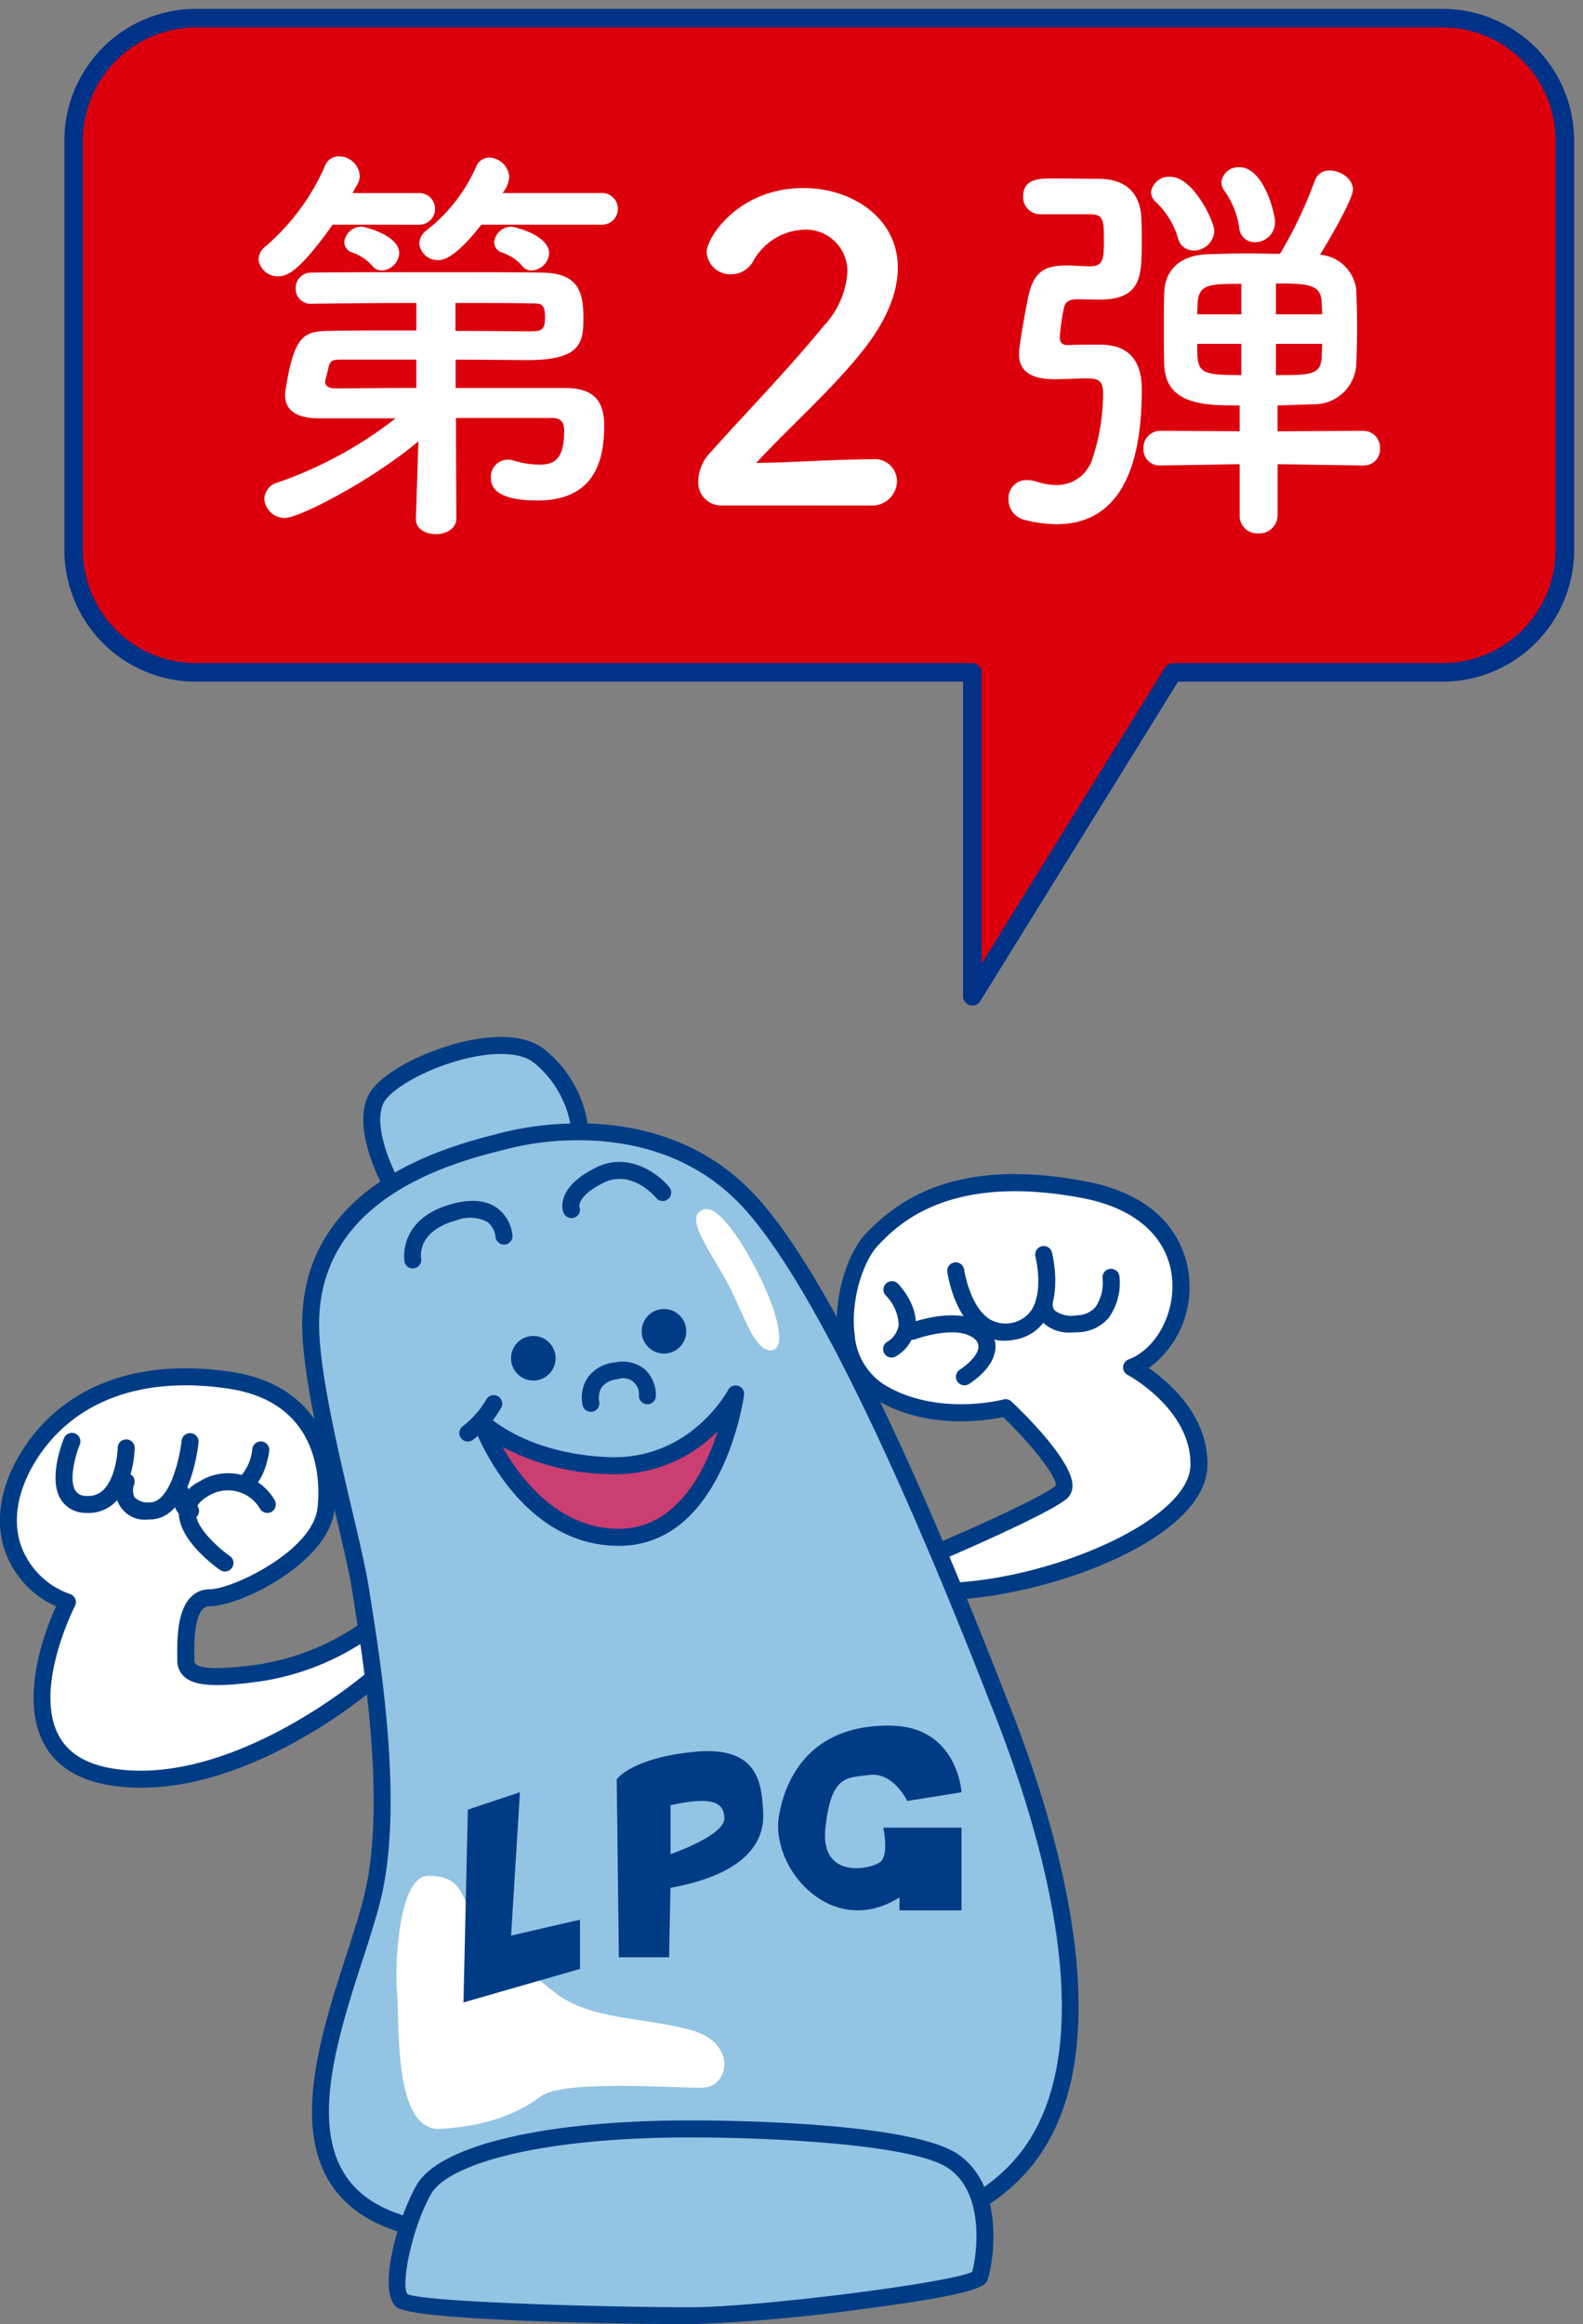<svg xmlns="http://www.w3.org/2000/svg" width="170.511" height="250.271" viewBox="0 0 170.511 250.271">
  <rect x="0" y="0" width="170.511" height="250.271" fill="#808080" stroke="none"/>
  <g id="ph_header_info01" transform="translate(-11243.982 21297.121)">
    <path id="パス_154895" data-name="パス 154895" d="M1414.083,356.762s11.225-4.793,13.212-6.432-5.964-9.122-5.964-9.122-7.369,1.987-13.45-1.637-3.743-13.568-.937-16.492,8.655-8.079,22.924-5.325,11.579,16.641,5.029,19.112c0,0,7.369,3.874,7.253,10.54s-15.086,12.942-26.315,13.547" transform="translate(9930.975 -21486.75)" fill="#fff" fill-rule="evenodd"/>
    <path id="パス_154896" data-name="パス 154896" d="M1416.277,362.313a.916.916,0,0,1-.048-1.83c11.026-.594,25.345-6.835,25.448-12.648.1-6.012-6.693-9.679-6.763-9.714a.917.917,0,0,1,.1-1.668c2.951-1.113,5.01-4.915,4.691-8.657-.377-4.427-3.866-7.6-9.571-8.7-14.536-2.8-20.024,2.91-22.089,5.062-1.624,1.691-3.026,5.983-2.529,9.677a6.987,6.987,0,0,0,3.272,5.393c5.664,3.377,12.675,1.558,12.745,1.538a.916.916,0,0,1,.865.219c1.115,1.047,6.66,6.411,6.572,9.122a1.8,1.8,0,0,1-.652,1.374c-2.03,1.674-12.274,6.072-13.435,6.568a.916.916,0,1,1-.72-1.685c3.088-1.318,11.444-5.021,12.99-6.295.258-.793-2.393-4.275-5.654-7.411-1.834.393-8.173,1.407-13.646-1.856a8.837,8.837,0,0,1-4.151-6.72c-.588-4.356,1.111-9.2,3.023-11.192,3.539-3.684,9.852-8.276,23.759-5.59,9.329,1.8,10.836,7.833,11.049,10.341a10.791,10.791,0,0,1-4.348,9.741c2.266,1.567,6.415,5.17,6.322,10.486-.138,7.81-16.452,13.867-27.182,14.447h-.051" transform="translate(9930.532 -21487.193)" fill="#003c85"/>
    <path id="パス_154897" data-name="パス 154897" d="M1407.083,330.7a.916.916,0,0,1-.519-1.672,2.567,2.567,0,0,0,1.277-1.852,4.79,4.79,0,0,0-1.413-3.183.916.916,0,0,1,1.3-1.287c.089.089,2.166,2.218,1.933,4.64a4.326,4.326,0,0,1-2.067,3.193.913.913,0,0,1-.517.161" transform="translate(9932.943 -21481.641)" fill="#003c85"/>
    <path id="パス_154898" data-name="パス 154898" d="M1413.846,331.891a.915.915,0,0,1-.511-1.676c1.36-.913,2.111-1.9,2.01-2.639-.064-.49-.547-.919-1.323-1.178-1.753-.582-4.544.19-5.47.538a.917.917,0,0,1-.644-1.716c.161-.062,3.959-1.473,6.7-.559a3.427,3.427,0,0,1,2.56,2.668c.116.867-.095,2.587-2.808,4.408a.9.9,0,0,1-.509.155" transform="translate(9934.02 -21479.844)" fill="#003c85"/>
    <path id="パス_154899" data-name="パス 154899" d="M1415.914,330.693a4.728,4.728,0,0,1-2.8-.9c-2.7-1.923-3.344-6.31-3.369-6.5a.915.915,0,0,1,1.813-.255c.006.039.563,3.8,2.624,5.261a3.4,3.4,0,0,0,4.635-.919c1.327-2.1.43-5.7.42-5.739a.917.917,0,0,1,1.776-.459c.045.178,1.1,4.392-.644,7.171a4.9,4.9,0,0,1-3.342,2.223,5.691,5.691,0,0,1-1.109.112" transform="translate(9936.278 -21483.447)" fill="#003c85"/>
    <path id="パス_154900" data-name="パス 154900" d="M1418.609,328.617a4.109,4.109,0,0,1-3.317-1.209,2.914,2.914,0,0,1-.573-2.442.916.916,0,1,1,1.78.435,1.082,1.082,0,0,0,.207.842,3.03,3.03,0,0,0,2.383.526,2.686,2.686,0,0,0,2.02-.9,4.657,4.657,0,0,0,.753-3.077.916.916,0,0,1,1.819-.223,6.463,6.463,0,0,1-1.155,4.464,4.483,4.483,0,0,1-3.323,1.564c-.2.014-.4.019-.594.019" transform="translate(9940.881 -21482.262)" fill="#003c85"/>
    <path id="パス_154901" data-name="パス 154901" d="M1396.071,354.985a27.144,27.144,0,0,1-11.419,4.654c-6.55.937-8.071.234-8.071-1.4s-.234-6.666,2.574-6.666S1391,347.3,1391.67,342.1s-1.169-12.514-10.175-13.919-16.842.819-21.4,7.487-3.042,13.683,3.743,16.372c0,0-8.656,16.727,4.795,18.832S1396.6,360.39,1396.6,360.39" transform="translate(9887.421 -21476.645)" fill="#fff" fill-rule="evenodd"/>
    <path id="パス_154902" data-name="パス 154902" d="M1372.232,372.466a21.477,21.477,0,0,1-3.3-.25c-3.549-.557-6-2.129-7.291-4.673-2.517-4.971.277-12.121,1.4-14.606a10.319,10.319,0,0,1-5.6-6.237c-1.049-3.435-.221-7.382,2.332-11.113,4.524-6.612,12.444-9.41,22.3-7.874,9.3,1.451,11.711,8.955,10.943,14.94-.72,5.608-10.107,10.273-13.424,10.273a.95.95,0,0,0-.724.292c-.969.977-.946,3.864-.936,5.095l0,.364c0,.319.085.418.163.486.449.389,2,.7,6.861.01a26.362,26.362,0,0,0,10.993-4.474.917.917,0,0,1,1.113,1.457,27.875,27.875,0,0,1-11.846,4.832c-4.764.681-7.177.553-8.323-.441a2.357,2.357,0,0,1-.793-1.869v-.348c-.016-1.707-.041-4.88,1.466-6.4a2.793,2.793,0,0,1,2.024-.834c2.421,0,11.018-4.1,11.6-8.673.24-1.873.915-11.287-9.406-12.9-9.122-1.424-16.4,1.1-20.508,7.1-2.229,3.261-2.974,6.651-2.088,9.542a8.631,8.631,0,0,0,5.412,5.463.913.913,0,0,1,.476,1.273c-.045.085-4.417,8.679-1.813,13.816,1.008,1.989,3.005,3.23,5.937,3.688,12.868,2.011,27.085-10.143,27.226-10.265a.916.916,0,0,1,1.2,1.385c-.555.482-12.779,10.941-25.409,10.941" transform="translate(9886.977 -21477.088)" fill="#003c85"/>
    <path id="パス_154903" data-name="パス 154903" d="M1363.608,339.516c-.093,0-.186,0-.281-.008a3.145,3.145,0,0,1-2.649-1.43c-1.4-2.223.149-6.173.331-6.616a.916.916,0,0,1,1.7.695c-.546,1.341-1.159,3.864-.476,4.948a1.34,1.34,0,0,0,1.2.575,2.319,2.319,0,0,0,1.778-.606c1.242-1.153,1.563-3.7,1.583-4.58a.916.916,0,0,1,1.832.037c0,.161-.1,3.961-2.165,5.881a4.051,4.051,0,0,1-2.848,1.105" transform="translate(9889.866 -21473.725)" fill="#003c85"/>
    <path id="パス_154904" data-name="パス 154904" d="M1367.1,340.215c-.039,0-.078,0-.118,0a3.129,3.129,0,0,1-3.281-4.4.916.916,0,0,1,1.712.654,1.733,1.733,0,0,0,.043,1.358,2.056,2.056,0,0,0,1.585.561h.05c2.225,0,3.256-4.929,3.442-6.668a.917.917,0,0,1,1.823.194c-.091.857-1.006,8.307-5.256,8.307" transform="translate(9893.014 -21473.729)" fill="#003c85"/>
    <path id="パス_154905" data-name="パス 154905" d="M1371.933,343.736a.9.9,0,0,1-.519-.163c-.468-.323-4.565-3.239-4.456-6.316a3.826,3.826,0,0,1,2.171-3.179,5.791,5.791,0,0,1,8.144,1.949.916.916,0,0,1-1.556.969,4,4,0,0,0-5.658-1.341c-1.238.733-1.263,1.436-1.271,1.668-.062,1.765,2.7,4.073,3.665,4.743a.916.916,0,0,1-.521,1.67" transform="translate(9896.281 -21471.641)" fill="#003c85"/>
    <path id="パス_154906" data-name="パス 154906" d="M1371.2,336.62a.915.915,0,0,1-.573-1.631,5.209,5.209,0,0,0,1.144-2.829.917.917,0,0,1,1.819.228c-.037.294-.4,2.895-1.819,4.031a.915.915,0,0,1-.571.2" transform="translate(9899.394 -21473.295)" fill="#003c85"/>
    <path id="パス_154907" data-name="パス 154907" d="M1368.539,337.6a1.106,1.106,0,0,1-.112-.006c-1.308-.153-1.815-1.685-1.849-2.953a.913.913,0,0,1,.89-.94.93.93,0,0,1,.94.888,2.424,2.424,0,0,0,.315,1.217.872.872,0,0,1,.762,1,.938.938,0,0,1-.946.793" transform="translate(9895.927 -21471.105)" fill="#003c85"/>
    <path id="パス_154908" data-name="パス 154908" d="M1379.831,324.325s-3.32-5.923-1.683-9.2,13.334-7.953,17.545-4.679a11.939,11.939,0,0,1,4.445,8.158" transform="translate(9906.322 -21493.889)" fill="#93c4e3" fill-rule="evenodd"/>
    <path id="パス_154909" data-name="パス 154909" d="M1380.272,325.682a.919.919,0,0,1-.8-.468c-.143-.259-3.537-6.39-1.7-10.056,1.221-2.442,6.248-4.878,10.4-5.821,3.725-.844,6.75-.55,8.522.83a12.793,12.793,0,0,1,4.8,8.836.916.916,0,0,1-.871.96.927.927,0,0,1-.962-.871,11.12,11.12,0,0,0-4.091-7.479c-1.312-1.022-3.862-1.2-6.991-.488-4.482,1.016-8.431,3.373-9.168,4.853-1.165,2.324.8,6.809,1.662,8.34a.916.916,0,0,1-.352,1.246.9.9,0,0,1-.447.118" transform="translate(9905.884 -21494.328)" fill="#003c85"/>
    <path id="パス_154910" data-name="パス 154910" d="M1394.424,315.328c-15.438,3.742-19.883,11.461-20.116,18.948s4.445,23.157,5.379,29.238,3.742,21.988,1.4,32.515-13.34,30.878,3.272,35.789,53.57,7.719,66.2-6.082,0-44.856-2.105-50.147-16.609-43.419-27.367-54.413-26.667-5.848-26.667-5.848" transform="translate(9903.146 -21489.408)" fill="#93c4e3" fill-rule="evenodd"/>
    <path id="パス_154911" data-name="パス 154911" d="M1415.981,437.206c-12.024,0-23.969-1.875-31.438-4.083-3.866-1.144-6.606-3.2-8.143-6.117-3.415-6.48-.318-16.049,2.173-23.737.832-2.572,1.62-5,2.065-7.013,2.138-9.619-.11-23.894-1.192-30.754l-.223-1.422c-.3-1.985-1.016-5.014-1.842-8.52-1.651-7.026-3.708-15.769-3.547-20.887.308-9.865,7.3-16.525,20.788-19.8.9-.275,16.8-4.911,27.565,6.091,6.765,6.912,15.852,24.846,27.007,53.3l.65,1.647c5.484,13.756,13.015,38.66,1.836,50.872-7.137,7.8-21.471,10.424-35.7,10.424M1403.6,315.492a30.848,30.848,0,0,0-8.458,1.136l-.064.017c-12.6,3.055-19.138,9.141-19.418,18.087-.153,4.874,1.873,13.489,3.5,20.409.834,3.543,1.554,6.6,1.869,8.661l.223,1.416c1.1,6.97,3.382,21.477,1.17,31.437-.466,2.1-1.265,4.565-2.113,7.179-2.382,7.361-5.349,16.521-2.293,22.319,1.316,2.5,3.619,4.2,7.042,5.213,16.929,5.006,53.219,7.341,65.267-5.821,10.5-11.475,3.137-35.6-2.189-48.959l-.652-1.656c-13.783-35.156-22.081-48.057-26.613-52.687-5.323-5.439-12.038-6.751-17.272-6.751m-8.739.263h0Z" transform="translate(9902.703 -21489.832)" fill="#003c85"/>
    <path id="パス_154912" data-name="パス 154912" d="M1410.7,369.628c-16.113,0-26.621,2.808-28.73,6.55s-3.742,10.759-2.339,11.93,24.01,1.637,31.069,1.637,30.684-2.808,31.152-4.211,1.871-9.122-2.806-12.4-24.412-3.508-28.346-3.508" transform="translate(9907.645 -21437.512)" fill="#93c4e3" fill-rule="evenodd"/>
    <path id="パス_154913" data-name="パス 154913" d="M1411.143,391.105c-.294,0-29.6-.139-31.657-1.85-2.1-1.749.127-9.534,2.128-13.085,2.44-4.327,13.754-7.016,29.529-7.016,3.943,0,23.873.178,28.869,3.675,5.088,3.56,3.754,11.632,3.152,13.439-.217.65-.515,1.54-13.857,3.251a182.165,182.165,0,0,1-18.164,1.587m0-20.119c-16.928,0-26.226,3.055-27.932,6.084-2.165,3.843-3.276,9.96-2.543,10.784,1.656.846,20.957,1.418,30.475,1.418,7.291,0,27.927-2.61,30.349-3.808.472-1.734,1.455-8.344-2.531-11.134-3.77-2.639-19.26-3.344-27.818-3.344m30.479,14.4h0" transform="translate(9907.207 -21437.955)" fill="#003c85"/>
    <path id="パス_154914" data-name="パス 154914" d="M1380.435,325.261a.913.913,0,0,1-.9-.743c-.008-.045-.788-4.592,5.1-6.2,2.059-.561,3.708-.414,4.9.443a4.216,4.216,0,0,1,1.637,2.959.919.919,0,0,1-.861.969.929.929,0,0,1-.968-.861,2.372,2.372,0,0,0-.892-1.589,4.042,4.042,0,0,0-3.334-.155c-4.147,1.132-3.831,3.8-3.783,4.1a.922.922,0,0,1-.745,1.057,1.1,1.1,0,0,1-.16.013" transform="translate(9908.011 -21485.797)" fill="#003c85"/>
    <path id="パス_154915" data-name="パス 154915" d="M1389.3,321.869a.954.954,0,0,1-.878-.606c-.1-.265-.879-2.647,3.485-4.828,3.479-1.738,6.69.6,7.9,2.076a.916.916,0,1,1-1.416,1.161c-.1-.124-2.636-3.115-5.664-1.6-2.823,1.411-2.583,2.564-2.579,2.576a.893.893,0,0,1-.532,1.159.853.853,0,0,1-.315.06" transform="translate(9916.246 -21487.826)" fill="#003c85"/>
    <path id="パス_154916" data-name="パス 154916" d="M1390.367,332.326a.912.912,0,0,1-.888-.7,3.968,3.968,0,0,1,.54-2.98,4.117,4.117,0,0,1,3.009-1.649,3.8,3.8,0,0,1,3.2.789,3.877,3.877,0,0,1,1.146,2.841.916.916,0,0,1-1.831-.066,1.688,1.688,0,0,0-2.266-1.749,2.407,2.407,0,0,0-1.738.857,2.187,2.187,0,0,0-.275,1.54.92.92,0,0,1-.689,1.093.948.948,0,0,1-.207.023" transform="translate(9917.258 -21477.424)" fill="#003c85"/>
    <path id="パス_154917" data-name="パス 154917" d="M1390.25,327.9a2.4,2.4,0,1,1-2.4-2.4,2.4,2.4,0,0,1,2.4,2.4" transform="translate(9913.577 -21478.768)" fill="#003c85" fill-rule="evenodd"/>
    <path id="パス_154918" data-name="パス 154918" d="M1397.522,326.4a2.4,2.4,0,1,1-2.4-2.4,2.4,2.4,0,0,1,2.4,2.4" transform="translate(9920.379 -21480.17)" fill="#003c85" fill-rule="evenodd"/>
    <path id="パス_154919" data-name="パス 154919" d="M1383.491,333.807a.917.917,0,0,1-.552-1.649,9.835,9.835,0,0,0,2.547-2.891.917.917,0,0,1,1.623.851,11.562,11.562,0,0,1-3.069,3.5.912.912,0,0,1-.55.184" transform="translate(9910.884 -21475.705)" fill="#003c85"/>
    <path id="パス_154920" data-name="パス 154920" d="M1383.772,331.655s4.464,12.514,14.863,12.514,12.584-15.44,12.584-15.44-4.211,8.11-13.723,7.719-13.724-4.793-13.724-4.793" transform="translate(9912.004 -21475.752)" fill="#cb3e71" fill-rule="evenodd"/>
    <path id="パス_154921" data-name="パス 154921" d="M1399.078,345.526c-10.919,0-15.534-12.586-15.726-13.122a.916.916,0,0,1,1.523-.942c.041.041,4.124,4.145,13.1,4.512,8.814.348,12.833-7.15,12.872-7.225a.916.916,0,0,1,1.72.55c-.093.664-2.421,16.227-13.489,16.227m-12.512-10.637c2,3.528,6.076,8.8,12.512,8.8,6.2,0,9.271-6.2,10.664-10.531a15.482,15.482,0,0,1-11.842,4.642,25.383,25.383,0,0,1-11.333-2.916m-2.351-2.792h0Z" transform="translate(9911.561 -21476.195)" fill="#003c85"/>
    <path id="パス_154922" data-name="パス 154922" d="M1396.583,318.481c-2.105.687.234,3.808,2.222,7.318s3.042,7.758,4.913,7.854.818-3.926-.937-7.585-4.561-8.121-6.2-7.587" transform="translate(9923.209 -21485.375)" fill="#fff" fill-rule="evenodd"/>
    <path id="パス_154923" data-name="パス 154923" d="M1382.474,355.545c-3.077,0-3.621,9.122-3.331,12.632s-.412,14.97,4.733,14.619,8.187-1.637,10.76-3.508,14.853-.819,17.543-.937,3.667-4.8-1.383-6.2-10.78-1.053-14.581-3.977-8.557-7.369-9.455-9.358-1.364-3.274-4.288-3.274" transform="translate(9907.611 -21450.682)" fill="#fff" fill-rule="evenodd"/>
    <path id="パス_154924" data-name="パス 154924" d="M1388.887,350.891l-5.614,1.871-.469,20.765,12.553-3.611v-5.3l-7.427,1.714Z" transform="translate(9911.101 -21455.031)" fill="#003c85" fill-rule="evenodd"/>
    <path id="パス_154925" data-name="パス 154925" d="M1407.111,355.212c-.157-2.806-.311-7.173-7.223-6.548s-8.553,2.966-8.553,2.966l.23,19.176h5.409l.156-7.485c8.576-1.56,10.136-5.3,9.981-8.11m-9.981,4.493v-5.271c4.211-.937,5.771-.468,5.8,1.4s-5.8,3.868-5.8,3.868" transform="translate(9919.076 -21457.17)" fill="#003c85" fill-rule="evenodd"/>
    <path id="パス_154926" data-name="パス 154926" d="M1414.235,355.3l5.838-.936s-.391-7.016-7.523-7.173-11,3.744-12.112,9.513,5.649,13.592,12.953,8.979v1.4h6.682v-8.907h-8.421s.625,2.9-.312,3.681-6.55,2-5.925-3.681,2.233-5.364,4.782-5.677,4.038,2.808,4.038,2.808" transform="translate(9927.478 -21458.498)" fill="#003c85" fill-rule="evenodd"/>
    <g id="グループ_120906" data-name="グループ 120906" transform="translate(11249.962 -21297.121)">
      <path id="パス_160106" data-name="パス 160106" d="M14.186,1H148.435a13.185,13.185,0,0,1,13.186,13.186V58.26a13.187,13.187,0,0,1-13.186,13.188H119.4L97.8,106.32V71.448H14.186A13.187,13.187,0,0,1,1,58.26V14.186A13.185,13.185,0,0,1,14.186,1" transform="translate(0.954 0.955)" fill="#dc000c"/>
      <path id="パス_160107" data-name="パス 160107" d="M14.186,1H148.435a13.185,13.185,0,0,1,13.186,13.186V58.26a13.187,13.187,0,0,1-13.186,13.188H119.4L97.8,106.32V71.448H14.186A13.187,13.187,0,0,1,1,58.26V14.186A13.185,13.185,0,0,1,14.186,1Z" transform="translate(0.954 0.955)" fill="none" stroke="#003288" stroke-linecap="round" stroke-linejoin="round" stroke-width="2"/>
      <rect id="長方形_80351" data-name="長方形 80351" width="164.53" height="96.402" transform="translate(0 0)" fill="none"/>
    </g>
    <g id="グループ_120907" data-name="グループ 120907" transform="translate(11271.827 -21280.285)">
      <path id="パス_160108" data-name="パス 160108" d="M19.171,15.97c-3.589,5.068-4.934,5.561-5.831,5.561a2.081,2.081,0,0,1-2.154-1.839,1.841,1.841,0,0,1,.762-1.39,24.156,24.156,0,0,0,6.415-8.7,1.566,1.566,0,0,1,1.525-.987,2.239,2.239,0,0,1,2.2,2.064,1.771,1.771,0,0,1-.225.9c-.18.313-.358.627-.538.985h7.043a1.71,1.71,0,1,1,0,3.411ZM32.449,36.784l.045,10.811c0,1.122-1.122,1.7-2.2,1.7s-2.154-.539-2.154-1.615v-.09l.27-8.3c-4.8,4.083-12.785,8.255-14.355,8.255a2.19,2.19,0,0,1-2.242-2.064,1.913,1.913,0,0,1,1.435-1.749,43.852,43.852,0,0,0,12.7-6.908h-8.21c-2.019,0-3.679-.582-3.679-2.467a3.185,3.185,0,0,1,.045-.629c.942-6.011,2.064-6.278,4.756-6.323,2.017-.045,5.606-.045,9.33-.045V24.4c-4.351,0-8.657.045-11.259.09h-.045a1.611,1.611,0,0,1-1.7-1.66,1.671,1.671,0,0,1,1.794-1.7c2.781-.045,7.67-.045,12.516-.045s9.644,0,12.2.045c3.857.045,4.486,1.974,4.486,4.844,0,2.647-.225,4.576-5.968,4.576-1.66,0-4.619-.045-7.8-.045v3.051H44.337c2.781.045,4.081,1.21,4.081,4.036,0,3.364-.762,8.075-7.178,8.075-4.934,0-5.023-1.794-5.023-2.467a1.829,1.829,0,0,1,1.794-1.929,1.629,1.629,0,0,1,.627.09,10,10,0,0,0,2.781.448c1.57,0,2.692-.493,2.692-3.677,0-1.032-.493-1.347-1.345-1.347ZM28.188,30.5h-8.03c-.942,0-1.255.045-1.435.852-.09.4-.225.942-.315,1.3,0,.09-.045.135-.045.223,0,.495.45.719,1.077.719,1.974,0,5.2-.045,8.747-.045Zm-3.724-9.6a1.278,1.278,0,0,1-.987-.448,4.9,4.9,0,0,0-2.2-1.482,1.208,1.208,0,0,1-.852-1.122,1.848,1.848,0,0,1,1.929-1.66c.223,0,3.991.9,3.991,2.871A1.983,1.983,0,0,1,24.464,20.9M35.185,15.97c-2.961,3.812-4.261,3.812-4.621,3.812A1.989,1.989,0,0,1,28.5,17.988a1.835,1.835,0,0,1,.762-1.39A17.87,17.87,0,0,0,34.648,9.69a1.493,1.493,0,0,1,1.39-.942,2.232,2.232,0,0,1,2.154,2.062,3.1,3.1,0,0,1-.717,1.749H48.061a1.71,1.71,0,1,1,0,3.411ZM32.4,27.409c3.454,0,6.6.045,8.165.045,1.122,0,1.48-.225,1.48-1.437,0-1.57-.4-1.57-1.48-1.57C38.684,24.4,35.725,24.4,32.4,24.4Zm8.21-6.505a1.275,1.275,0,0,1-.987-.448,4.9,4.9,0,0,0-2.2-1.482,1.205,1.205,0,0,1-.852-1.122,1.847,1.847,0,0,1,1.927-1.66c.225,0,3.993.9,3.993,2.871A1.983,1.983,0,0,1,40.614,20.9" transform="translate(-11.186 -8.613)" fill="#fff"/>
      <path id="パス_160109" data-name="パス 160109" d="M37.932,44.538a2.462,2.462,0,0,1-2.512-2.647,4.571,4.571,0,0,1,1.3-3.051c3.1-3.5,8.3-8.837,12.248-13.681a9.265,9.265,0,0,0,2.512-5.743,4.476,4.476,0,0,0-4.666-4.574A6.535,6.535,0,0,0,41.3,18.3a2.709,2.709,0,0,1-2.332,1.345,2.543,2.543,0,0,1-2.647-2.377c0-1.57,3.409-6.908,10.452-6.908,5.2,0,10.139,3.229,10.139,8.567,0,2.557-1.077,5.518-3.724,8.882-3.409,4.306-7.8,8.12-11.529,12.156,3.724-.045,8.792-.4,12.471-.4a2.394,2.394,0,0,1,2.692,2.332,2.666,2.666,0,0,1-2.826,2.647Z" transform="translate(11.95 -6.949)" fill="#fff"/>
      <path id="パス_160110" data-name="パス 160110" d="M56.016,14.278a1.848,1.848,0,0,1-1.929-1.884c0-1.974,1.749-1.974,3.274-1.974,1.66,0,3.409.045,4.891.045,2.914,0,4.486,1.57,4.574,4.306.045.629.045,1.527.045,2.379,0,3.857-.045,6.323-4.619,6.323-.764,0-1.839-.045-2.244-.045-.9,0-1.39.225-1.525.942a22.394,22.394,0,0,0-.45,3.141c0,.717.45.852.807.852,1.347-.045,2.469-.045,3.5-.045,2.647,0,4.531,1.212,4.531,4.844,0,9.824-3.229,14.49-9.195,14.49a14.381,14.381,0,0,1-3.544-.493,2.232,2.232,0,0,1-1.615-2.2A1.928,1.928,0,0,1,54.489,42.9a3.356,3.356,0,0,1,1.077.18,7.127,7.127,0,0,0,2.064.36,4.015,4.015,0,0,0,3.857-2.647A22.246,22.246,0,0,0,62.7,33.522c0-1.345-.538-1.57-1.794-1.57-1.077,0-2.377.09-3.409.09-2.782,0-3.859-1.032-3.859-2.737,0-.807.719-4.8,1.032-6.28.584-2.512,1.66-3.229,4.083-3.229h.223c.629,0,1.66.088,2.289.088,1.345,0,1.525-.627,1.525-2.557,0-2.422,0-3.049-1.525-3.049ZM90.69,41.327l-9.195-.135v5.473a1.952,1.952,0,0,1-2.064,1.974,1.891,1.891,0,0,1-2.019-1.974V41.192l-8.477.135h-.045a1.738,1.738,0,0,1-1.839-1.839A1.81,1.81,0,0,1,68.934,37.6l8.477.045V34.867c-3.589,0-7.895,0-8.118-4.261-.045-1.165-.045-2.647-.045-4.081,0-1.48,0-2.871.045-3.859.045-1.929,1.255-3.946,4.619-4.081,1.437-.045,2.916-.09,4.486-.09,1.122,0,2.244.045,3.364.045a47.662,47.662,0,0,0,3.769-7.94A1.587,1.587,0,0,1,87.1,9.568c1.167,0,2.514.852,2.514,2.064,0,1.077-2.916,6.011-3.544,7a4.294,4.294,0,0,1,3.9,3.724c.045,1.03.09,2.557.09,4.081s-.045,3.006-.09,4.081a4.532,4.532,0,0,1-4.666,4.218c-1.255.045-2.512.09-3.812.133v2.781L90.69,37.6a1.8,1.8,0,0,1,1.839,1.884,1.726,1.726,0,0,1-1.794,1.839ZM72.478,18.18a1.7,1.7,0,0,1-1.7-1.3,8.639,8.639,0,0,0-2.377-3.9,1.547,1.547,0,0,1-.539-1.077,1.952,1.952,0,0,1,2.064-1.66c2.512,0,4.756,4.846,4.756,5.833a2.211,2.211,0,0,1-2.2,2.107m5.113,3.589c-3.319,0-4.576,0-4.709,2.019,0,.36-.045.807-.045,1.257h4.754Zm0,6.46H72.838c0,3.094.088,3.364,4.754,3.364Zm-.225-12.471a9.114,9.114,0,0,0-1.615-4.036,1.567,1.567,0,0,1-.313-.9A1.84,1.84,0,0,1,77.367,9.21c2.692,0,3.859,5.113,3.859,5.876a2.16,2.16,0,0,1-2.152,2.2,1.657,1.657,0,0,1-1.706-1.525m8.927,9.287c0-.495-.045-.942-.045-1.3-.088-1.929-1.48-2.019-4.934-2.019v3.321Zm-4.979,3.184v3.364c3.769,0,4.889,0,4.934-2.062,0-.4.045-.809.045-1.3Z" transform="translate(28.271 -8.043)" fill="#fff"/>
    </g>
  </g>
</svg>
